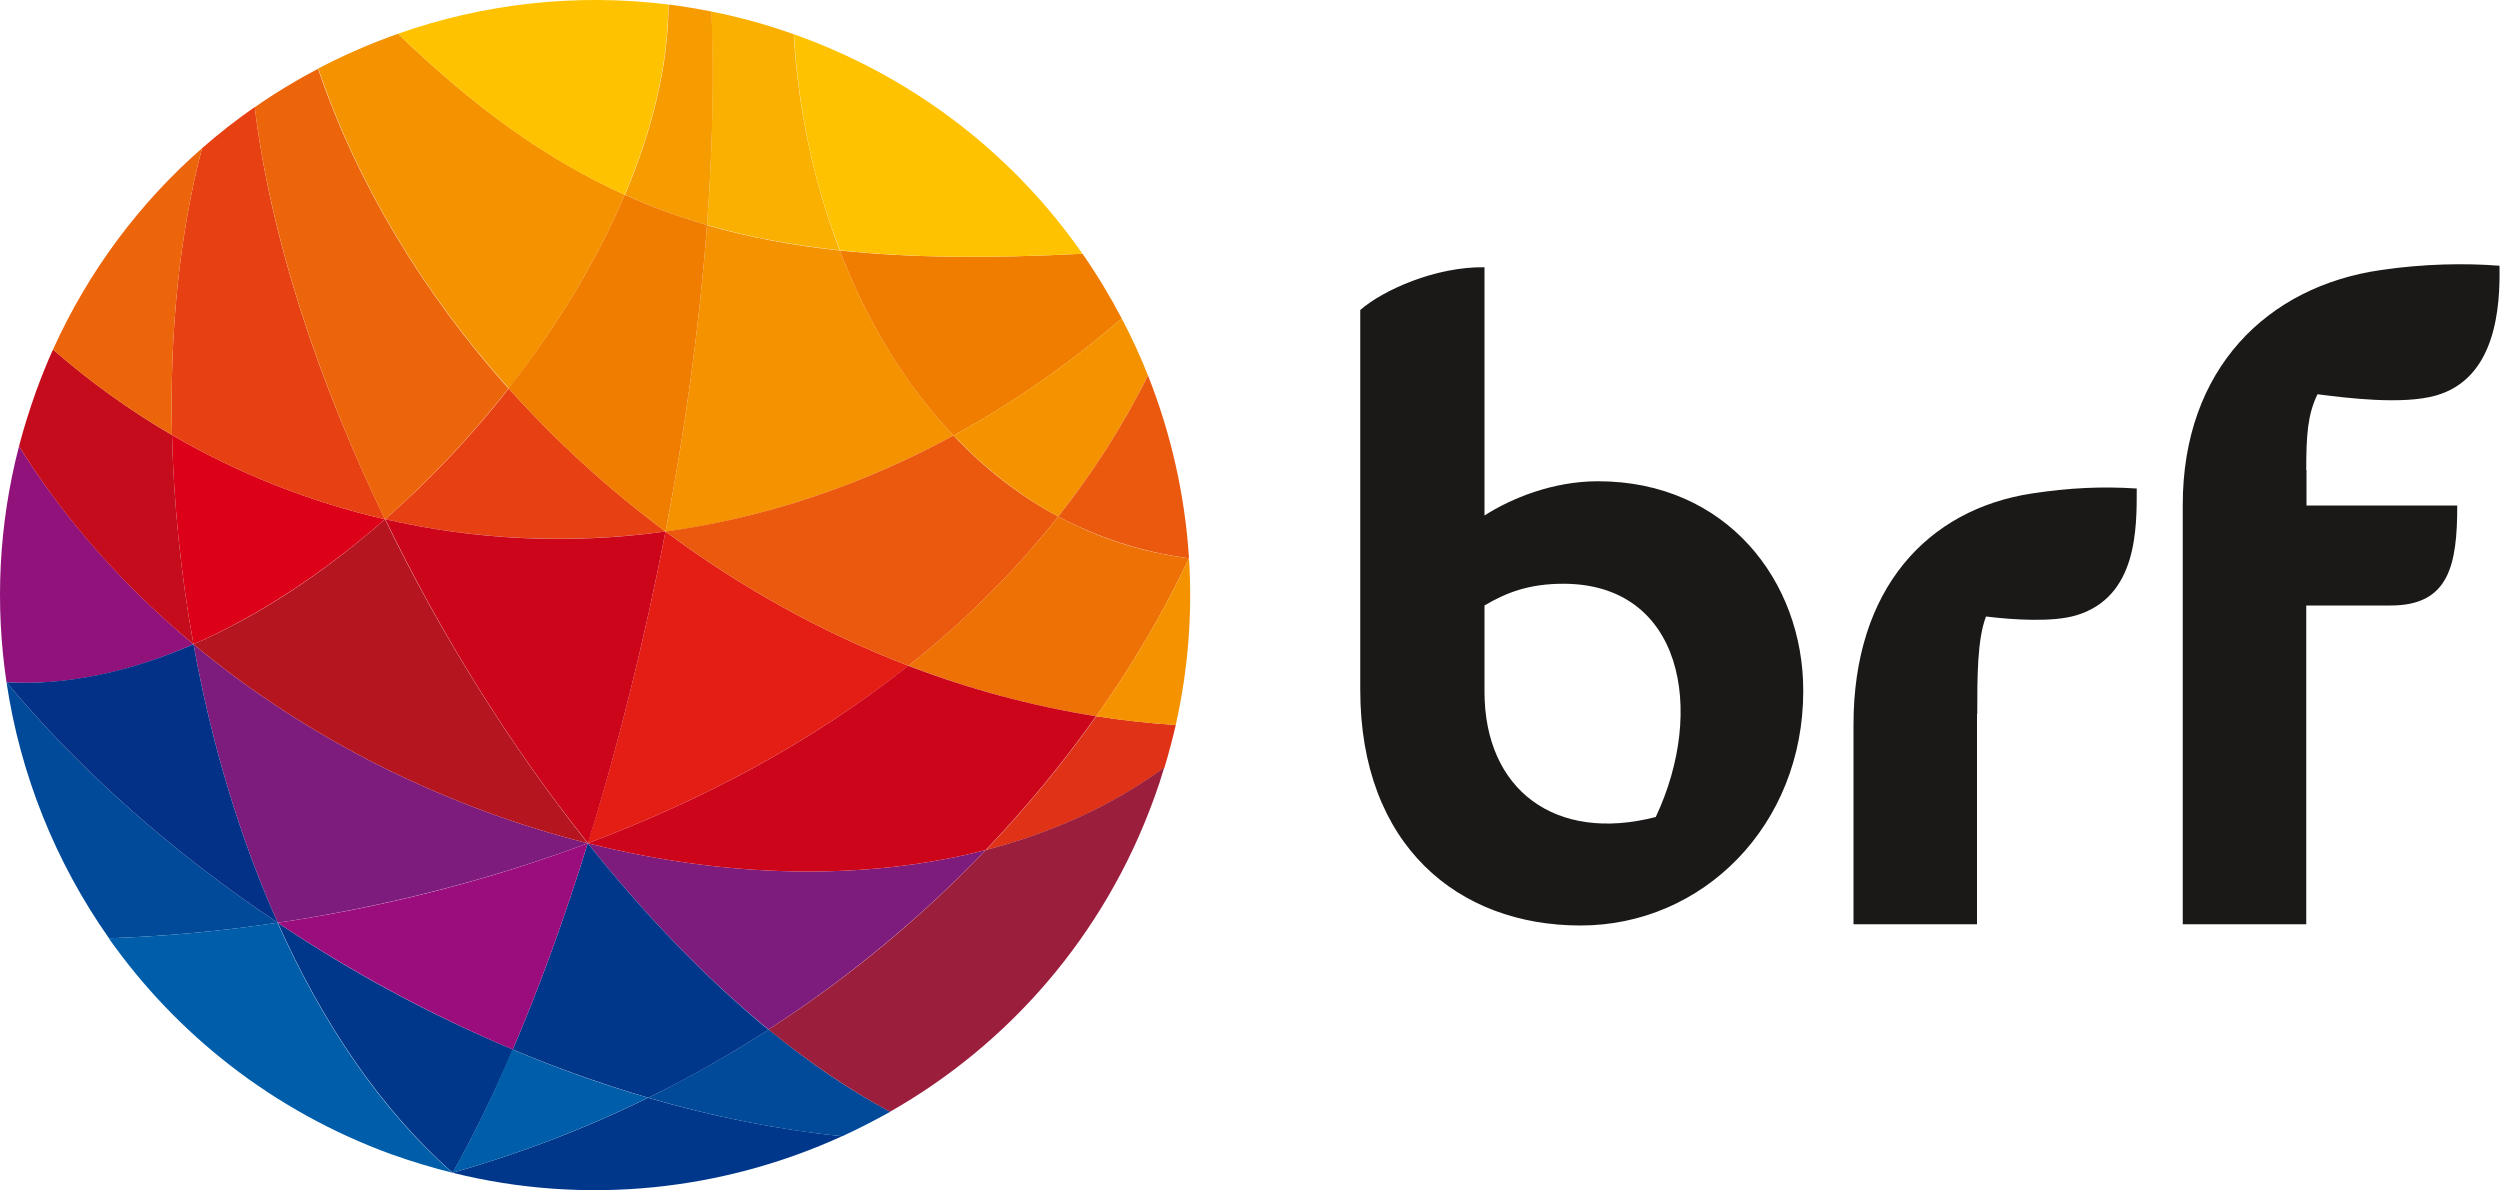 <svg version="1.1" id="Camada_1" xmlns="http://www.w3.org/2000/svg" xmlns:xlink="http://www.w3.org/1999/xlink" x="0" y="0" viewBox="0 0 1000 476.1" style="enable-background:new 0 0 1000 476.1" xml:space="preserve"><style>.st1,.st2,.st3,.st4{fill-rule:evenodd;clip-rule:evenodd;fill:#f49200}.st2,.st3,.st4{fill:#ea590e}.st3,.st4{fill:#e74013}.st4{fill:#00378b}.st13,.st19,.st20,.st22,.st5,.st6,.st9{fill-rule:evenodd;clip-rule:evenodd;fill:#005da9}.st13,.st19,.st20,.st22,.st6,.st9{fill:#7e1c7e}.st13,.st19,.st20,.st22,.st9{fill:#cd051b}.st13,.st19,.st20,.st22{fill:#004a99}.st19,.st20,.st22{fill:#ec650a}.st20,.st22{fill:#f07c00}.st22{fill:#fec200}</style><g id="surface1"><path d="M235.1 337.3c45.4-17 89.5-40.3 128.3-71-34.7-13.3-67.5-31.6-97.2-53.7-8.3 43.1-18.9 85.5-31.1 124.7z" style="fill-rule:evenodd;clip-rule:evenodd;fill:#e51e15"/><path class="st1" d="M381.4 174.2c-19.6-20.7-34.8-46.2-45.5-74-19-2-36.5-5.3-53.1-10.1-3 40-8.7 81.6-16.6 122.6 38.6-5.4 77.5-18 115.2-38.5z"/><path class="st2" d="M266.2 212.6c29.7 22.1 62.5 40.4 97.2 53.7 22-17.4 42.2-37.3 59.9-59.7-15.7-8.4-29.7-19.4-41.9-32.4-37.7 20.5-76.6 33.1-115.2 38.4z"/><path class="st3" d="M266.2 212.6c-22.9-17-44-36.3-62.7-57.2-14.8 18.9-31.5 36.6-49.4 52.3 36 8.3 73.9 10.1 112.1 4.9z"/><path class="st4" d="M181 469.1c53.5 13.3 108.2 7.1 155.8-14.6-25.9-2.7-51.9-7.9-77.6-15.4-24.5 12.1-50.7 22.2-78.2 30z"/><path class="st4" d="M111.1 369.1c17.9 40 41.3 74.8 70 100 8.2-14.6 16.3-31.2 24.1-49.3-33-13.8-64.7-31-94.1-50.7z"/><path class="st5" d="M181 469.1c27.5-7.8 53.6-17.9 78.2-30-18.3-5.3-36.4-11.8-54.2-19.3-7.7 18.1-15.7 34.7-24 49.3z"/><path class="st6" d="M235.1 337.3c22.7 28.5 47.1 53.9 72.3 74.5 32.5-21 61.6-45.4 86.9-71.8-48.6 12.6-104.4 11.1-159.2-2.7z"/><path class="st6" d="M77.4 257.7c7 38.9 18.3 77 33.7 111.4 40.1-6 82.6-16.3 124-31.8-56.4-14.2-111.8-41.4-157.7-79.6z"/><path d="M235.1 337.3c-31-39-58.9-83.7-81.1-129.6-24 21.1-50.1 38.5-76.6 50 45.9 38.2 101.3 65.4 157.7 79.6z" style="fill-rule:evenodd;clip-rule:evenodd;fill:#b5151e"/><path d="M68.8 174c.7 27.6 3.5 55.8 8.6 83.7 26.5-11.6 52.6-29 76.6-50-29.9-6.9-58.6-18.2-85.2-33.7z" style="fill-rule:evenodd;clip-rule:evenodd;fill:#dc0018"/><path class="st9" d="M266.2 212.6c-38.2 5.3-76.1 3.4-112.1-4.9 22.2 45.9 50 90.6 81.1 129.6 12.1-39.2 22.7-81.6 31-124.7z"/><path d="M363.4 266.3c24.2 9.3 49.4 16.2 75.1 20.2 14.6-20.6 27-41.8 37.1-63.2-19.1-2.4-36.5-8.2-52.3-16.7-17.7 22.4-37.9 42.2-59.9 59.7z" style="fill-rule:evenodd;clip-rule:evenodd;fill:#ee7105"/><path d="M77.4 257.7C50.2 235 26.3 208.5 7.6 178.5c-8.2 31.6-9.6 63.6-5 94.4 24.3 1.5 49.7-4.2 74.8-15.2z" style="fill-rule:evenodd;clip-rule:evenodd;fill:#92127c"/><path d="M77.4 257.7c-5.1-27.9-7.9-56.2-8.6-83.7-16.8-9.8-32.7-21.2-47.6-34.2-2.5 5.5-4.7 11.1-6.8 16.8-2.6 7.3-4.9 14.6-6.8 21.9 18.7 30.1 42.6 56.6 69.8 79.2z" style="fill-rule:evenodd;clip-rule:evenodd;fill:#c50c1c"/><path class="st13" d="M2.6 272.9c5.5 36.9 19.6 72 41 102.4 21.2-.7 44-2.7 67.5-6.2-42-28-79.2-61-108.5-96.2z"/><path d="M77.4 257.7c-25.1 10.9-50.5 16.6-74.8 15.2 29.3 35.2 66.5 68.2 108.5 96.2-15.4-34.4-26.7-72.5-33.7-111.4z" style="fill-rule:evenodd;clip-rule:evenodd;fill:#023187"/><path class="st5" d="M181 469.1c-28.7-25.1-52.1-60-70-100-23.5 3.5-46.2 5.5-67.5 6.2 27 38.3 65.6 69.1 113 86.4 8.2 2.9 16.4 5.4 24.5 7.4z"/><path class="st13" d="M259.3 439.1c25.7 7.5 51.7 12.8 77.6 15.4 6.5-3 12.9-6.3 19.2-9.8-16.4-8.7-32.6-19.8-48.6-32.9-15.4 9.9-31.4 19-48.2 27.3z"/><path d="M394.4 340c26.3-6.8 50.5-17.7 71.4-33 1.7-5.7 3.2-11.3 4.5-17-10.7-.7-21.3-1.9-31.8-3.5-13 18.4-27.8 36.4-44.1 53.5z" style="fill-rule:evenodd;clip-rule:evenodd;fill:#df3216"/><path class="st1" d="M475.6 223.3c-10.1 21.4-22.5 42.6-37.1 63.2 10.5 1.7 21.1 2.8 31.8 3.5 5-22.3 6.7-44.7 5.3-66.7z"/><path d="M307.4 411.8c16 13 32.2 24.1 48.6 32.9 47.3-26.9 85.6-70.2 105.6-125.3 1.5-4.1 2.9-8.3 4.1-12.4-20.9 15.3-45.2 26.2-71.4 33-25.3 26.5-54.4 50.9-86.9 71.8z" style="fill-rule:evenodd;clip-rule:evenodd;fill:#9b1e3d"/><path d="M282.8 90c16.6 4.8 34.1 8.1 53.1 10.1-10.6-27.6-16.8-57.3-18.4-86.4-10.9-3.9-21.9-6.9-33-9.1 1.1 27.1.5 55.8-1.7 85.4z" style="fill-rule:evenodd;clip-rule:evenodd;fill:#fab000"/><path d="M282.8 90c2.2-29.6 2.9-58.4 1.8-85.4-5.7-1.1-11.5-2.1-17.2-2.8 0 24-6.4 50-17.4 76.1 10.5 4.8 21.4 8.8 32.8 12.1z" style="fill-rule:evenodd;clip-rule:evenodd;fill:#f69c00"/><path class="st3" d="M68.8 174c26.5 15.5 55.3 26.8 85.2 33.7-27.2-56-46-113.8-52.1-164.9-7.3 5.1-14.4 10.6-21.1 16.5-9 34.2-13 73.7-12 114.7z"/><path class="st19" d="M203.4 155.4c-34.2-38.2-60.6-82-76.2-127.9-8.7 4.6-17.2 9.7-25.3 15.4 6.2 51.1 25 108.9 52.1 164.9 17.9-15.8 34.6-33.5 49.4-52.4z"/><path class="st1" d="M249.9 77.9c-31.3-14.1-60.1-34.9-90.7-64.4-11 3.9-21.6 8.5-31.9 13.9 15.6 46 42 89.8 76.2 127.9 19.2-24.5 35.2-51 46.4-77.4z"/><path class="st20" d="M335.9 100.2c10.7 27.8 25.9 53.4 45.5 74 23.1-12.6 45.6-28.1 67.3-46.8-4.7-8.9-9.9-17.6-15.7-25.9-36.9 1.9-68.7 1.7-97.1-1.3z"/><path class="st1" d="M423.3 206.6c13.6-17.2 25.7-36 35.9-56.4-3.1-7.8-6.6-15.4-10.5-22.8-21.7 18.7-44.3 34.2-67.3 46.8 12.3 12.9 26.3 24 41.9 32.4z"/><path class="st2" d="M475.6 223.3c-1.6-25.2-7.2-49.9-16.4-73.1-10.2 20.4-22.3 39.2-35.9 56.4 15.8 8.4 33.2 14.2 52.3 16.7z"/><path class="st20" d="M266.2 212.6c7.9-40.9 13.6-82.5 16.6-122.6-11.4-3.3-22.3-7.3-32.9-12.1-11.2 26.4-27.2 52.9-46.5 77.4 18.8 21 39.8 40.3 62.8 57.3z"/><path class="st4" d="M235.1 337.3c-9.2 29.7-19.3 57.6-30 82.5 17.8 7.5 35.9 13.9 54.2 19.3 16.8-8.2 32.8-17.4 48.1-27.2-25.2-20.7-49.6-46.1-72.3-74.6z"/><path d="M235.1 337.3c-41.5 15.6-83.9 25.9-124 31.8 29.4 19.6 61.1 36.8 94 50.7 10.7-24.9 20.8-52.8 30-82.5z" style="fill-rule:evenodd;clip-rule:evenodd;fill:#9b0c7c"/><path class="st9" d="M235.1 337.3c54.8 13.8 110.5 15.3 159.2 2.7 16.3-17.1 31.1-35.1 44.1-53.5-25.7-4.1-50.9-10.9-75.1-20.2-38.6 30.7-82.8 54-128.2 71z"/><path class="st19" d="M80.8 59.3C56 81 35.5 108.2 21.2 139.8 36 152.8 52 164.2 68.8 174c-1-41 3-80.5 12-114.7z"/><path class="st22" d="M433 101.5c-27-38.7-65.8-69.7-113.5-87.1-.6-.2-1.3-.5-1.9-.7 1.6 29.2 7.7 58.9 18.4 86.4 28.3 3.1 60.1 3.3 97 1.4zM267.3 1.8c-37.1-4.6-74.1-.3-108.1 11.7 30.6 29.5 59.4 50.4 90.7 64.4 11-26.1 17.4-52.1 17.4-76.1z"/><defs><path id="SVGID_1_" d="M543.4 105.3H1000v265.6H543.4z"/></defs><clipPath id="SVGID_2_"><use xlink:href="#SVGID_1_" style="overflow:visible"/></clipPath><g style="clip-path:url(#SVGID_2_)"><path d="M922.5 188c0-13.7.5-22.1 4.5-30.3 11.7 1.5 34 4.3 47.4.5 24.1-6.9 25.7-35.5 25.4-51.9-13.6-1.1-30.4-.8-47.3 1.7-45.7 6.5-79.4 39.7-79.4 93.9v167.8h49.4V242.2h33.8c23.3 0 26.6-16.1 26.6-40h-60.3V188zm-131.6 97.6c0-14.9 0-29.8 3.5-39 10.7 1.3 26.6 2.4 36.2-.5 24.4-7.4 24.1-34.8 24.1-50.7-13.9-.9-27-.3-42 2-41.8 6.4-71.3 38.2-71.3 92.4v79.9h49.4v-84.1zm-128.6 41.2c-40.2 10.4-68.5-10.9-68.5-50.1v-34.5c8.7-5.2 17.9-8.7 31.5-8.7 47.7 0 57.1 50.6 37 93.3zm-23.1-134.3c-17.9 0-34.5 6.7-45.4 13.7v-99.3c-19.6-.3-40.7 9.2-49.7 17.1v151.9c0 62.1 39 94.3 88.1 94.3 48.9 0 89.1-40 89.1-93.8.1-43.9-30.7-83.9-82.1-83.9z" style="fill-rule:evenodd;clip-rule:evenodd;fill:#1b1918"/></g></g></svg>